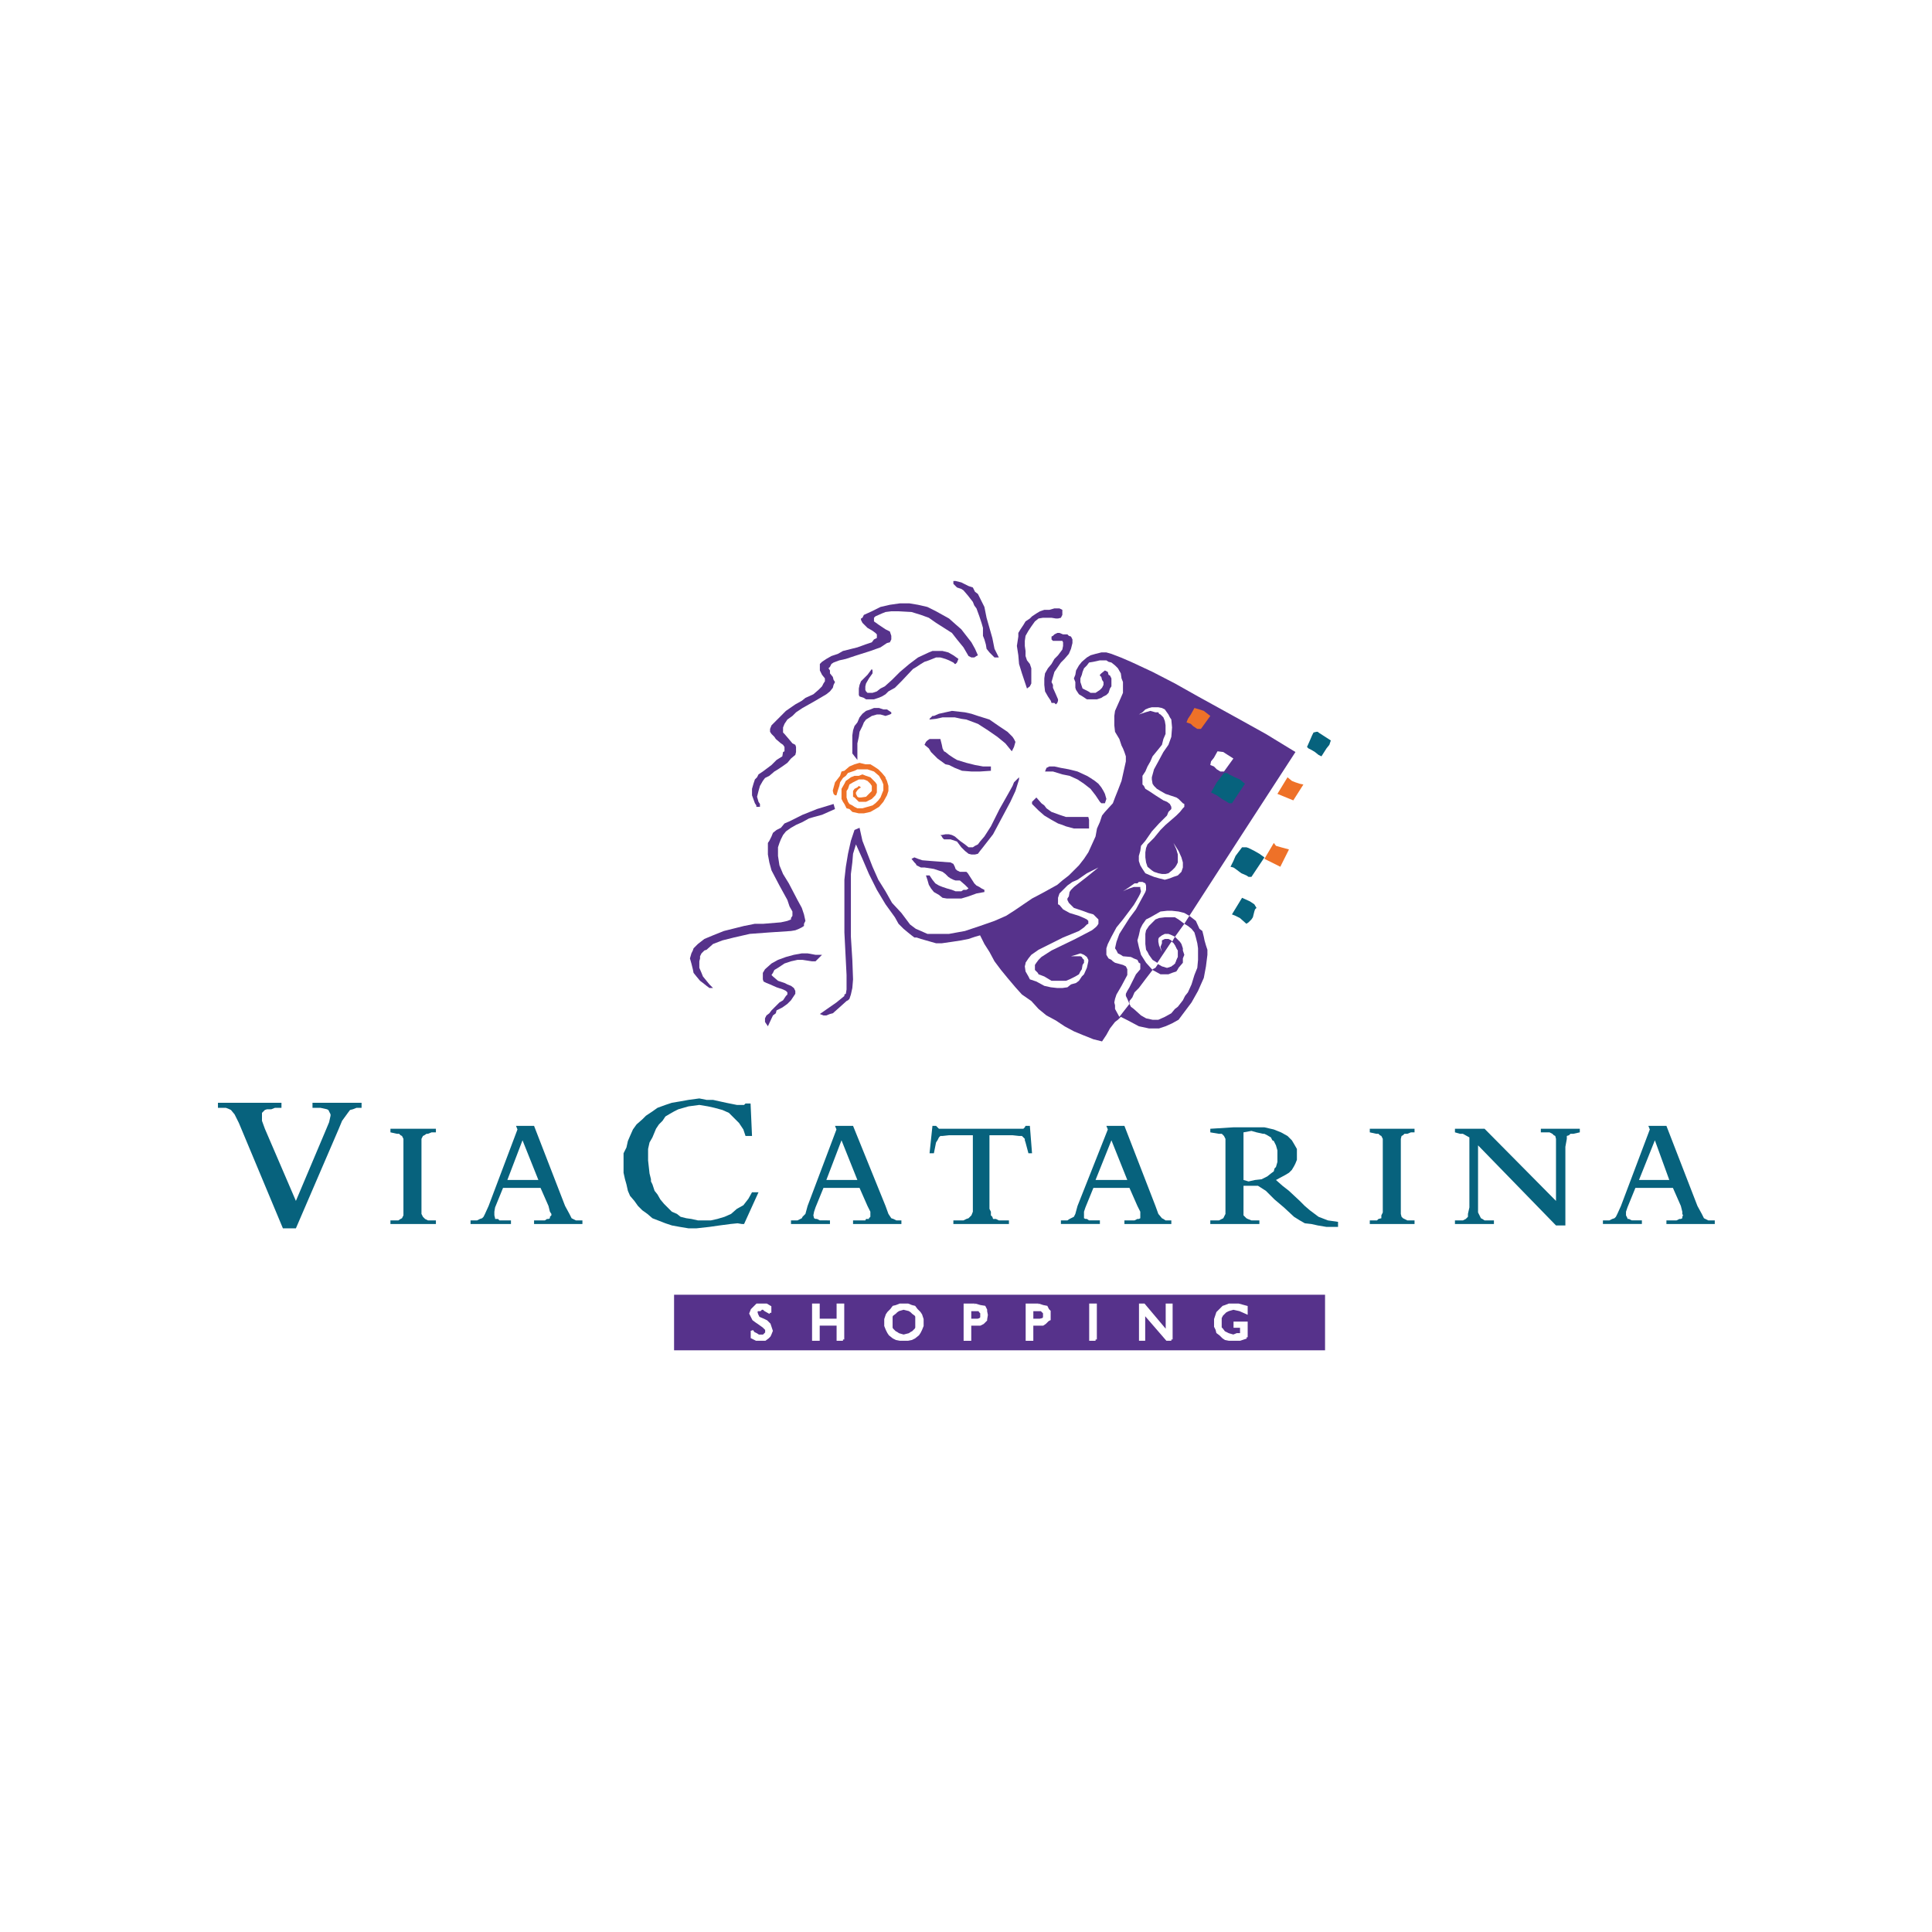 <?xml version="1.0" encoding="utf-8"?>
<!-- Generator: Adobe Illustrator 13.0.0, SVG Export Plug-In . SVG Version: 6.00 Build 14948)  -->
<!DOCTYPE svg PUBLIC "-//W3C//DTD SVG 1.0//EN" "http://www.w3.org/TR/2001/REC-SVG-20010904/DTD/svg10.dtd">
<svg version="1.0" id="Layer_1" xmlns="http://www.w3.org/2000/svg" xmlns:xlink="http://www.w3.org/1999/xlink" x="0px" y="0px"
	 width="192.744px" height="192.744px" viewBox="0 0 192.744 192.744" enable-background="new 0 0 192.744 192.744"
	 xml:space="preserve">
<g>
	<polygon fill-rule="evenodd" clip-rule="evenodd" fill="#FFFFFF" points="0,0 192.744,0 192.744,192.744 0,192.744 0,0 	"/>
	<polygon fill-rule="evenodd" clip-rule="evenodd" fill="#07627D" points="23.832,112.032 23.4,111.168 23.04,110.736 
		22.896,110.664 22.536,110.521 21.744,110.521 21.744,110.016 28.08,110.016 28.08,110.521 27.432,110.521 27.072,110.664 
		26.64,110.664 26.424,110.736 26.28,110.88 26.136,111.024 26.136,111.168 26.136,111.312 26.136,111.816 26.424,112.608 
		29.52,119.808 32.472,112.824 32.832,111.96 32.976,111.312 32.976,111.168 32.832,110.88 32.76,110.736 32.616,110.664 
		31.968,110.521 31.176,110.521 31.176,110.016 36.072,110.016 36.072,110.521 35.568,110.521 35.208,110.664 34.92,110.736 
		34.704,111.024 34.128,111.816 33.768,112.68 29.52,122.544 28.224,122.544 23.832,112.032 	"/>
	<polygon fill-rule="evenodd" clip-rule="evenodd" fill="#07627D" points="38.952,112.608 43.488,112.608 43.488,112.968 
		43.056,112.968 42.696,113.112 42.552,113.112 42.336,113.256 42.192,113.328 42.048,113.616 42.048,114.264 42.048,120.312 
		42.048,120.744 42.048,121.104 42.192,121.392 42.336,121.536 42.408,121.608 42.696,121.752 43.488,121.752 43.488,122.112 
		38.952,122.112 38.952,121.752 39.744,121.752 39.96,121.608 40.104,121.536 40.248,121.248 40.248,120.96 40.248,120.456 
		40.248,114.12 40.248,113.832 40.248,113.616 40.104,113.328 39.96,113.256 39.816,113.112 39.6,113.112 38.952,112.968 
		38.952,112.608 	"/>
	<path fill-rule="evenodd" clip-rule="evenodd" fill="#07627D" d="M46.944,121.752h0.648l0.288-0.144l0.216-0.072l0.144-0.145
		l0.144-0.287l0.36-0.792l2.88-7.633l-0.144-0.359h1.8l3.096,7.992l0.432,0.792l0.216,0.432l0.144,0.072l0.288,0.144h0.648v0.36
		H53.28v-0.36h0.792h0.288l0.216-0.144h0.144l0.144-0.072v-0.145l0.144-0.144v-0.144l-0.144-0.217l-0.144-0.575l-0.792-1.801h-3.744
		l-0.792,1.944l-0.072,0.432v0.36l0.072,0.288v0.072h0.288l0.144,0.144h0.216h0.936v0.36h-4.032V121.752L46.944,121.752z
		 M53.712,117.72l-1.584-3.96l-1.512,3.96H53.712L53.712,117.72z"/>
	<polygon fill-rule="evenodd" clip-rule="evenodd" fill="#07627D" points="74.232,122.112 74.016,122.112 73.584,122.04 
		72.864,122.112 71.784,122.256 70.776,122.4 69.48,122.544 68.688,122.544 67.824,122.4 67.032,122.256 66.384,122.04 
		65.088,121.536 64.584,121.104 64.08,120.744 63.648,120.312 63.288,119.808 62.856,119.304 62.64,118.8 62.496,118.152 
		62.352,117.648 62.208,117 62.208,116.352 62.208,115.056 62.496,114.48 62.64,113.832 62.856,113.328 63.144,112.68 
		63.504,112.176 64.08,111.672 64.44,111.312 65.088,110.88 65.592,110.521 66.384,110.232 67.032,110.016 67.896,109.872 
		68.688,109.729 69.768,109.584 70.488,109.729 71.136,109.729 72.432,110.016 73.512,110.232 74.16,110.232 74.232,110.232 
		74.376,110.088 74.88,110.088 75.024,113.328 74.376,113.328 74.16,112.68 73.728,112.032 73.224,111.528 72.72,111.024 
		72.072,110.736 71.28,110.521 70.632,110.376 69.768,110.232 68.688,110.376 68.184,110.521 67.68,110.664 67.248,110.88 
		66.744,111.168 66.384,111.384 66.096,111.816 65.736,112.176 65.448,112.608 65.088,113.472 64.8,113.976 64.656,114.624 
		64.656,115.128 64.656,115.776 64.8,117.072 64.944,117.648 64.944,117.864 65.088,118.152 65.304,118.8 65.592,119.16 
		65.88,119.664 66.24,120.096 66.6,120.456 67.032,120.888 67.536,121.104 67.896,121.392 68.472,121.536 68.976,121.608 
		69.624,121.752 70.128,121.752 70.92,121.752 71.568,121.608 72.288,121.392 72.936,121.104 73.512,120.6 74.16,120.24 
		74.664,119.592 75.024,118.944 75.672,118.944 74.232,122.112 	"/>
	<path fill-rule="evenodd" clip-rule="evenodd" fill="#07627D" d="M78.912,121.752h0.648l0.288-0.144l0.144-0.072l0.072-0.145
		l0.288-0.287l0.216-0.792l2.88-7.633l-0.144-0.359h1.8l3.24,7.992l0.288,0.792l0.288,0.432l0.216,0.072l0.288,0.144h0.504v0.36
		h-4.824v-0.36h0.936h0.288l0.072-0.144h0.288v-0.072l0.144-0.145v-0.144v-0.144v-0.217l-0.288-0.575l-0.792-1.801h-3.6
		l-0.792,1.944l-0.144,0.432l-0.072,0.36l0.072,0.288l0.144,0.072h0.144l0.288,0.144h0.216H82.8v0.36h-3.888V121.752L78.912,121.752
		z M85.536,117.72l-1.584-3.96l-1.512,3.96H85.536L85.536,117.72z"/>
	<polygon fill-rule="evenodd" clip-rule="evenodd" fill="#07627D" points="93.024,112.32 93.384,112.32 93.528,112.464 
		93.672,112.608 94.464,112.608 101.304,112.608 102.096,112.608 102.24,112.464 102.312,112.32 102.744,112.32 102.96,115.056 
		102.6,115.056 102.312,113.976 102.24,113.76 102.24,113.616 102.096,113.472 101.952,113.328 101.664,113.328 101.016,113.256 
		98.712,113.256 98.712,120.6 98.856,120.888 98.856,121.248 99,121.392 99.072,121.608 99.36,121.608 99.648,121.752 
		100.656,121.752 100.656,122.112 95.112,122.112 95.112,121.752 96.12,121.752 96.408,121.608 96.624,121.536 96.768,121.392 
		96.912,121.248 97.056,120.888 97.056,120.6 97.056,113.256 94.68,113.256 94.032,113.328 93.816,113.328 93.672,113.472 
		93.528,113.76 93.384,113.976 93.168,115.056 92.736,115.056 93.024,112.32 	"/>
	<path fill-rule="evenodd" clip-rule="evenodd" fill="#07627D" d="M105.84,121.752h0.648l0.216-0.144l0.144-0.072l0.288-0.145
		l0.145-0.287l0.216-0.792l3.024-7.633l-0.145-0.359h1.8l3.097,7.992l0.288,0.792l0.359,0.432l0.145,0.072l0.216,0.144h0.576v0.36
		h-4.681v-0.36h0.792h0.216l0.288-0.144h0.145l0.144-0.072v-0.145v-0.144v-0.144v-0.217l-0.288-0.575l-0.792-1.801h-3.6
		l-0.792,1.944l-0.144,0.432v0.36v0.288l0.144,0.072h0.144l0.217,0.144h0.288h0.792v0.36h-3.889V121.752L105.84,121.752z
		 M112.464,117.72l-1.584-3.96l-1.584,3.96H112.464L112.464,117.72z"/>
	<path fill-rule="evenodd" clip-rule="evenodd" fill="#07627D" d="M124.056,120.24v0.504v0.36v0.144l0.145,0.144l0.144,0.145
		l0.145,0.072l0.359,0.144h0.792v0.36h-4.896v-0.36h0.864l0.288-0.144l0.144-0.072l0.072-0.145l0.144-0.287v-0.648v-6.192v-0.647
		l-0.144-0.288l-0.072-0.072l-0.144-0.144h-0.288l-0.864-0.145v-0.359l2.304-0.145h1.944h1.152l0.936,0.216l0.72,0.288l0.648,0.36
		l0.432,0.432l0.216,0.36l0.288,0.504v0.504v0.576l-0.144,0.36l-0.145,0.287l-0.216,0.36L128.592,117l-0.359,0.216l-0.937,0.504
		l0.648,0.576l0.647,0.504l1.08,1.008l0.504,0.505l0.504,0.432l0.864,0.647l0.937,0.36l1.008,0.145v0.504h-1.152l-0.864-0.145
		l-0.647-0.144l-0.648-0.072l-0.504-0.288l-0.576-0.36l-1.008-0.936l-0.936-0.792l-0.864-0.864l-0.792-0.504h-1.44V120.24
		L124.056,120.24z M124.056,117.72l0.505,0.145l0.647-0.145l0.648-0.071l0.575-0.288l0.36-0.288l0.288-0.216l0.072-0.288
		l0.144-0.145l0.145-0.504v-0.504v-0.648l-0.145-0.504l-0.216-0.432l-0.144-0.072l-0.145-0.288l-0.36-0.216l-0.287-0.144H126
		l-0.647-0.145l-0.505-0.144l-0.792,0.144V117.72L124.056,117.72z"/>
	<polygon fill-rule="evenodd" clip-rule="evenodd" fill="#07627D" points="136.656,112.608 141.12,112.608 141.12,112.968 
		140.76,112.968 140.4,113.112 140.112,113.112 139.968,113.256 139.824,113.328 139.752,113.616 139.752,114.264 139.752,120.312 
		139.752,120.744 139.752,121.104 139.824,121.392 139.968,121.536 140.112,121.608 140.4,121.752 141.12,121.752 141.12,122.112 
		136.656,122.112 136.656,121.752 137.376,121.752 137.521,121.608 137.809,121.536 137.809,121.248 137.952,120.96 
		137.952,120.456 137.952,114.12 137.952,113.832 137.952,113.616 137.809,113.328 137.664,113.256 137.521,113.112 
		137.304,113.112 136.656,112.968 136.656,112.608 	"/>
	<polygon fill-rule="evenodd" clip-rule="evenodd" fill="#07627D" points="147.456,114.264 147.456,120.24 147.456,120.96 
		147.6,121.248 147.744,121.536 147.888,121.608 148.104,121.752 148.536,121.752 149.04,121.752 149.04,122.112 145.152,122.112 
		145.152,121.752 145.584,121.752 145.944,121.752 146.232,121.608 146.304,121.536 146.448,121.392 146.448,121.104 
		146.592,120.456 146.592,113.472 145.944,113.112 145.656,113.112 145.152,112.968 145.152,112.608 148.104,112.608 
		155.232,119.808 155.232,114.264 155.232,113.832 155.232,113.616 155.16,113.328 155.016,113.256 154.872,113.112 
		154.584,112.968 153.72,112.968 153.72,112.608 157.608,112.608 157.608,112.968 156.96,113.112 156.672,113.112 156.528,113.256 
		156.312,113.328 156.312,113.616 156.168,114.408 156.168,122.256 155.232,122.256 147.456,114.264 	"/>
	<path fill-rule="evenodd" clip-rule="evenodd" fill="#07627D" d="M159.912,121.752h0.648l0.287-0.144l0.217-0.072l0.144-0.145
		l0.145-0.287l0.359-0.792l2.88-7.633l-0.144-0.359h1.8l3.096,7.992l0.433,0.792l0.216,0.432l0.144,0.072l0.288,0.144h0.648v0.36
		h-4.824v-0.36h0.792h0.216l0.288-0.144h0.145l0.144-0.072v-0.145l0.072-0.144l-0.072-0.144v-0.217l-0.144-0.575l-0.792-1.801
		h-3.744l-0.792,1.944l-0.145,0.432v0.36l0.145,0.288v0.072h0.144l0.288,0.144h0.216h0.792v0.36h-3.888V121.752L159.912,121.752z
		 M166.536,117.72l-1.44-3.96l-1.584,3.96H166.536L166.536,117.72z"/>
	<polygon fill-rule="evenodd" clip-rule="evenodd" fill="#56328B" points="85.248,65.448 84.384,65.736 83.736,65.88 83.16,66.096 
		82.944,66.24 82.8,66.528 82.656,66.672 82.8,66.888 82.8,67.176 83.088,67.536 83.16,67.824 83.304,68.04 83.16,68.328 
		83.088,68.616 82.8,68.976 82.44,69.264 81.216,69.984 80.064,70.632 79.416,71.064 79.056,71.424 78.552,71.784 78.264,72.216 
		78.12,72.576 78.12,72.864 78.12,73.08 78.264,73.224 78.696,73.728 79.056,74.16 79.344,74.304 79.416,74.52 79.416,74.808 
		79.416,75.024 79.344,75.312 78.912,75.672 78.552,76.104 78.048,76.464 77.616,76.752 77.256,76.968 76.752,77.4 76.32,77.616 
		76.104,77.904 75.816,78.408 75.672,78.912 75.528,79.488 75.672,79.992 75.816,80.208 75.816,80.496 75.672,80.496 75.456,80.496 
		75.456,80.352 75.312,80.136 75.024,79.344 75.024,78.696 75.168,78.192 75.312,77.76 75.528,77.544 75.672,77.256 76.104,76.968 
		76.968,76.32 77.472,75.816 78.048,75.456 78.12,75.024 78.264,74.952 78.264,74.808 78.264,74.52 78.12,74.304 77.904,74.16 
		77.4,73.728 77.256,73.512 76.968,73.224 76.824,73.008 76.824,72.72 76.968,72.36 77.4,71.928 78.408,70.92 79.344,70.272 
		79.992,69.912 80.352,69.624 81.144,69.264 81.648,68.832 82.008,68.472 82.152,68.184 82.296,67.968 82.296,67.68 82.008,67.32 
		81.792,66.888 81.792,66.528 81.792,66.24 82.008,66.024 82.44,65.736 82.944,65.448 83.592,65.232 84.096,64.944 85.536,64.584 
		86.328,64.296 86.976,64.08 87.192,63.792 87.48,63.648 87.48,63.432 87.48,63.288 87.336,63.144 87.048,62.928 86.544,62.64 
		86.184,62.28 86.04,62.136 85.896,61.848 85.896,61.704 86.04,61.632 86.184,61.344 86.976,60.984 87.84,60.552 88.776,60.336 
		89.784,60.192 90.72,60.192 91.584,60.336 92.52,60.552 93.384,60.984 94.032,61.344 94.68,61.704 95.328,62.28 95.904,62.784 
		96.408,63.432 96.912,64.08 97.272,64.728 97.561,65.376 97.416,65.448 97.2,65.592 96.912,65.592 96.624,65.448 96.12,64.584 
		95.472,63.792 94.968,63.144 94.176,62.64 93.384,62.136 92.664,61.632 91.872,61.344 90.936,61.056 89.64,60.984 88.92,60.984 
		88.344,61.056 87.984,61.2 87.336,61.488 87.192,61.632 87.192,61.704 87.192,61.848 87.192,61.992 87.696,62.352 88.344,62.784 
		88.776,63 88.92,63.432 88.92,63.648 88.92,63.792 88.776,64.08 88.488,64.152 87.84,64.584 86.832,64.944 85.248,65.448 	"/>
	<polygon fill-rule="evenodd" clip-rule="evenodd" fill="#56328B" points="105.984,61.344 105.84,61.632 105.552,61.704 
		105.336,61.704 104.904,61.632 104.544,61.632 104.04,61.632 103.608,61.704 103.248,61.992 102.888,62.496 102.6,62.928 
		102.312,63.432 102.24,63.936 102.24,64.44 102.312,64.944 102.312,65.448 102.456,65.88 102.744,66.24 102.888,66.672 
		102.888,67.392 102.888,67.824 102.888,68.184 102.744,68.472 102.456,68.688 101.952,67.176 101.664,66.24 101.592,65.376 
		101.448,64.44 101.592,63.504 101.592,63.144 101.808,62.784 102.096,62.352 102.312,61.992 102.744,61.704 102.96,61.488 
		103.393,61.2 103.752,60.984 104.184,60.84 104.688,60.84 105.192,60.696 105.696,60.696 105.984,60.84 105.984,61.056 
		105.984,61.344 	"/>
	<polygon fill-rule="evenodd" clip-rule="evenodd" fill="#56328B" points="95.472,58.608 95.328,58.464 95.256,58.392 
		95.112,58.248 95.112,57.96 95.328,57.96 95.904,58.104 96.624,58.464 97.056,58.608 97.272,59.04 97.561,59.256 97.776,59.688 
		98.208,60.552 98.424,61.632 99,63.648 99.216,64.728 99.648,65.592 99.504,65.592 99.216,65.592 99,65.376 98.712,65.088 
		98.424,64.728 98.353,64.296 98.208,63.792 98.064,63.432 98.064,63 98.064,62.64 97.92,62.136 97.704,61.488 97.416,60.696 
		97.2,60.408 97.056,60.048 96.552,59.4 96.12,58.896 95.904,58.752 95.472,58.608 	"/>
	<polygon fill-rule="evenodd" clip-rule="evenodd" fill="#56328B" points="106.992,64.152 106.848,64.728 106.632,65.232 
		106.2,65.736 105.84,66.096 105.192,67.032 105.048,67.536 104.904,68.04 105.048,68.328 105.048,68.616 105.336,69.264 
		105.552,69.768 105.552,69.912 105.48,70.128 105.336,70.272 105.192,70.128 104.904,70.128 104.832,69.912 104.544,69.48 
		104.256,68.976 104.184,68.328 104.184,67.68 104.256,67.176 104.544,66.672 104.904,66.24 105.192,65.736 105.552,65.376 
		105.984,64.8 106.056,64.44 106.056,64.152 106.056,64.08 105.984,63.936 105.696,63.936 105.552,63.936 105.192,63.936 
		105.048,63.936 104.904,63.792 104.904,63.504 105.048,63.432 105.192,63.288 105.48,63.144 105.696,63.144 106.056,63.288 
		106.488,63.288 106.632,63.432 106.848,63.504 106.992,63.792 106.992,64.152 	"/>
	<polygon fill-rule="evenodd" clip-rule="evenodd" fill="#56328B" points="129.24,75.024 123.912,83.232 118.656,91.368 
		119.304,91.872 119.664,92.664 119.952,92.88 120.096,93.456 120.168,93.816 120.312,94.32 120.456,94.752 120.456,95.256 
		120.312,96.408 120.096,97.56 119.521,98.856 118.872,100.008 118.008,101.16 117.576,101.736 116.928,102.096 116.28,102.384 
		116.064,102.456 115.632,102.6 115.128,102.6 114.624,102.6 113.616,102.384 112.536,101.808 111.816,101.448 111.528,101.736 
		111.24,101.952 110.736,102.6 110.376,103.248 109.944,103.896 109.08,103.68 108,103.248 107.136,102.888 106.2,102.384 
		105.336,101.808 104.4,101.304 103.608,100.656 102.888,99.864 101.952,99.216 101.304,98.496 100.512,97.56 99.864,96.768 
		99.216,95.904 98.712,94.968 98.208,94.176 97.776,93.312 97.272,93.456 96.624,93.672 95.904,93.816 94.968,93.96 93.96,94.104 
		93.384,94.104 92.88,93.96 92.376,93.816 91.872,93.672 91.44,93.528 91.224,93.528 90.936,93.312 90.576,93.024 90.144,92.664 
		89.64,92.16 89.28,91.512 88.344,90.216 87.48,88.776 86.688,87.192 86.04,85.68 85.392,84.24 85.104,85.176 85.032,86.04 
		84.888,87.192 84.888,88.344 84.888,90.864 84.888,93.456 85.032,95.76 85.104,97.704 85.032,98.568 84.888,99.216 84.744,99.648 
		84.6,99.792 84.456,99.864 83.736,100.512 83.088,101.088 82.8,101.16 82.44,101.304 82.152,101.304 81.792,101.16 83.448,100.008 
		84.24,99.36 84.24,99.216 84.384,99.145 84.456,98.712 84.456,97.272 84.24,93.024 84.24,90.432 84.24,88.992 84.24,87.768 
		84.384,86.472 84.6,85.176 84.888,83.88 85.248,82.8 85.752,82.584 86.04,83.88 86.544,85.176 87.048,86.472 87.624,87.768 
		88.344,88.92 88.992,90.072 89.928,91.08 90.792,92.232 91.368,92.664 91.872,92.88 92.52,93.168 93.312,93.168 93.96,93.168 
		94.68,93.168 96.264,92.88 97.776,92.376 99.216,91.872 100.368,91.368 101.16,90.864 102.96,89.64 104.184,88.992 105.48,88.272 
		105.984,87.84 106.632,87.336 107.136,86.832 107.64,86.328 108.145,85.68 108.576,85.032 108.937,84.24 109.296,83.448 
		109.44,82.656 109.729,82.008 109.944,81.36 110.232,81 111.024,80.136 111.24,79.56 111.528,78.84 111.888,77.904 112.32,75.96 
		112.32,75.456 112.176,75.024 112.032,74.664 111.888,74.376 111.672,73.728 111.24,73.008 111.168,72.36 111.168,71.784 
		111.168,71.424 111.24,70.92 111.528,70.272 111.816,69.624 112.032,69.12 112.032,68.688 112.032,68.472 112.032,68.04 
		111.888,67.68 111.816,67.176 111.528,66.672 111.24,66.384 110.88,66.096 110.592,66.024 110.376,65.88 109.729,65.88 
		109.08,66.024 108.648,66.096 108.432,66.384 108.145,66.672 108,67.032 107.928,67.32 107.784,67.68 107.784,68.04 
		107.928,68.472 108,68.688 108.288,68.832 108.576,68.976 108.792,69.12 109.296,69.12 109.729,68.832 109.872,68.688 
		109.944,68.616 110.088,68.328 110.088,68.04 109.944,67.824 109.872,67.536 109.729,67.392 109.729,67.32 109.872,67.176 
		110.232,66.888 110.521,67.032 110.592,67.32 110.736,67.392 110.88,67.68 110.88,68.184 110.88,68.472 110.736,68.688 
		110.592,69.12 110.376,69.336 110.088,69.48 109.872,69.624 109.44,69.768 109.224,69.768 108.792,69.768 108.432,69.768 
		108,69.48 107.64,69.264 107.353,68.832 107.28,68.616 107.28,68.04 107.136,67.68 107.28,67.32 107.353,66.888 107.64,66.384 
		107.928,66.024 108.432,65.592 108.792,65.376 109.296,65.232 109.872,65.088 110.376,65.088 110.88,65.232 111.816,65.592 
		112.824,66.024 114.984,67.032 117.216,68.184 119.521,69.48 123.696,71.784 126.288,73.224 129.24,75.024 	"/>
	<polygon fill-rule="evenodd" clip-rule="evenodd" fill="#56328B" points="95.616,65.736 95.472,66.096 95.328,66.24 95.256,66.24 
		95.112,66.096 94.68,65.88 94.32,65.736 93.816,65.592 93.384,65.592 93.024,65.736 92.664,65.88 92.232,66.024 91.872,66.24 
		91.44,66.528 91.08,66.744 89.928,67.968 89.28,68.616 88.632,68.976 88.344,69.264 87.984,69.48 87.624,69.624 87.192,69.768 
		86.832,69.768 86.4,69.768 86.184,69.624 85.752,69.48 85.68,69.336 85.68,69.12 85.68,68.688 85.752,68.328 85.896,67.968 
		86.544,67.32 86.976,66.744 87.048,66.888 87.048,67.032 87.048,67.176 86.688,67.68 86.4,68.184 86.328,68.472 86.328,68.688 
		86.328,68.832 86.4,68.976 86.544,69.12 86.832,69.12 87.048,69.12 87.48,68.976 87.84,68.688 88.272,68.472 88.992,67.824 
		89.784,67.032 90.72,66.24 91.584,65.592 92.664,65.088 93.024,64.944 93.528,64.944 94.032,64.944 94.608,65.088 95.112,65.376 
		95.616,65.736 	"/>
	<polygon fill-rule="evenodd" clip-rule="evenodd" fill="#56328B" points="85.032,75.168 85.032,74.304 85.032,73.368 
		85.104,72.864 85.248,72.432 85.536,72.072 85.752,71.568 86.04,71.208 86.4,70.92 86.832,70.776 87.192,70.632 87.696,70.632 
		88.128,70.776 88.488,70.776 88.92,71.064 88.92,71.208 88.776,71.28 88.344,71.424 87.84,71.28 87.624,71.28 87.48,71.28 
		86.976,71.424 86.4,71.784 86.184,72.072 86.04,72.432 85.752,73.008 85.68,73.512 85.536,74.16 85.536,74.808 85.536,75.312 
		85.536,75.816 85.032,75.168 	"/>
	<polygon fill-rule="evenodd" clip-rule="evenodd" fill="#56328B" points="98.856,76.464 98.856,76.896 97.776,76.968 
		96.912,76.968 95.976,76.896 95.256,76.608 94.68,76.32 94.32,76.248 93.528,75.672 92.88,75.024 92.664,74.664 92.232,74.304 
		92.376,74.016 92.52,73.872 92.736,73.728 93.024,73.728 93.384,73.728 93.816,73.728 93.96,74.304 94.032,74.664 94.176,74.952 
		94.32,75.024 94.68,75.312 95.112,75.6 95.472,75.816 96.408,76.104 97.272,76.32 98.064,76.464 98.856,76.464 	"/>
	<polygon fill-rule="evenodd" clip-rule="evenodd" fill="#56328B" points="108.576,81.504 108.648,81.792 108.648,82.008 
		108.648,82.656 107.928,82.656 107.136,82.656 106.344,82.44 105.984,82.296 105.552,82.152 104.904,81.792 104.184,81.36 
		103.608,80.856 102.96,80.208 102.96,79.992 103.104,79.848 103.393,79.56 103.896,80.136 104.184,80.352 104.4,80.64 104.904,81 
		105.696,81.288 106.344,81.504 106.992,81.504 107.784,81.504 108.576,81.504 	"/>
	<polygon fill-rule="evenodd" clip-rule="evenodd" fill="#56328B" points="77.904,82.584 78.264,82.152 78.768,81.936 
		80.064,81.288 81.504,80.712 83.16,80.208 83.304,80.712 82.656,81 82.008,81.288 81.216,81.504 80.712,81.648 80.064,82.008 
		79.416,82.296 78.912,82.584 78.408,82.944 78.12,83.304 77.904,83.736 77.76,84.096 77.616,84.528 77.616,85.392 77.76,86.328 
		78.12,87.192 78.696,88.128 79.56,89.784 79.992,90.576 80.208,91.224 80.352,91.872 80.208,92.16 80.208,92.376 79.992,92.52 
		79.704,92.664 79.344,92.808 78.912,92.88 76.752,93.024 74.808,93.168 73.224,93.528 72.072,93.816 71.136,94.176 70.488,94.752 
		70.272,94.824 69.984,95.112 69.84,95.4 69.84,95.616 69.768,95.904 69.768,96.12 69.768,96.552 69.984,97.057 70.128,97.416 
		70.776,98.208 71.136,98.568 71.064,98.568 70.776,98.568 70.488,98.352 70.128,98.064 69.84,97.848 69.48,97.416 69.192,97.057 
		69.12,96.696 68.976,96.12 68.832,95.616 68.976,95.112 69.12,94.824 69.192,94.608 69.624,94.176 70.272,93.672 71.136,93.312 
		72.216,92.88 74.232,92.376 75.312,92.16 76.176,92.16 77.904,92.016 78.552,91.872 78.912,91.728 78.912,91.584 79.056,91.368 
		79.056,91.224 79.056,90.936 78.768,90.432 78.552,89.784 77.76,88.344 76.968,86.832 76.752,86.04 76.608,85.248 76.608,84.528 
		76.608,84.096 76.752,83.88 76.968,83.448 77.112,83.088 77.472,82.8 77.904,82.584 	"/>
	<polygon fill-rule="evenodd" clip-rule="evenodd" fill="#56328B" points="82.008,95.256 81.648,95.616 81.36,95.904 81.216,95.904 
		81,95.904 80.064,95.76 79.56,95.76 78.912,95.904 78.264,96.12 77.616,96.552 77.256,96.768 77.112,97.057 76.968,97.272 
		77.112,97.416 77.616,97.848 78.264,98.064 78.552,98.208 78.912,98.352 79.2,98.568 79.344,98.856 79.344,99 79.344,99.145 
		79.2,99.36 78.912,99.792 78.552,100.152 78.048,100.512 77.472,100.8 77.4,101.088 77.112,101.304 76.608,102.384 76.32,101.952 
		76.32,101.592 76.464,101.304 76.752,101.088 76.968,100.8 77.76,100.008 78.12,99.792 78.408,99.36 78.552,99.216 78.552,99 
		78.408,98.856 78.12,98.712 77.472,98.496 76.824,98.208 76.464,98.064 76.176,97.92 76.104,97.704 76.104,97.416 76.104,97.2 
		76.104,97.057 76.32,96.696 76.968,96.12 77.616,95.76 78.408,95.472 79.2,95.256 79.992,95.112 80.568,95.112 81.36,95.256 
		82.008,95.256 	"/>
	<polygon fill-rule="evenodd" clip-rule="evenodd" fill="#56328B" points="98.064,84.528 97.776,84.888 97.561,85.176 
		97.272,85.248 97.056,85.248 96.912,85.248 96.624,85.176 96.264,84.888 95.904,84.528 95.472,83.952 95.256,83.88 94.824,83.736 
		94.608,83.736 94.176,83.736 94.032,83.592 93.96,83.448 93.816,83.304 93.96,83.304 94.32,83.232 94.68,83.232 94.968,83.304 
		95.256,83.448 95.76,83.88 96.264,84.24 96.624,84.528 96.912,84.528 97.056,84.528 97.272,84.384 97.561,84.24 97.776,83.952 
		98.208,83.448 98.856,82.44 99.72,80.712 100.656,79.056 101.016,78.408 101.16,78.048 101.592,77.616 101.664,77.544 
		101.664,77.616 101.664,77.76 101.304,78.912 100.8,79.992 99.648,82.152 99.072,83.232 98.568,83.88 98.064,84.528 	"/>
	<polygon fill-rule="evenodd" clip-rule="evenodd" fill="#56328B" points="100.944,74.952 100.296,74.16 99.504,73.512 
		98.568,72.864 97.561,72.216 96.408,71.784 95.904,71.712 95.256,71.568 94.608,71.568 94.032,71.568 93.384,71.712 92.736,71.784 
		92.736,71.712 92.88,71.568 93.024,71.424 93.168,71.424 93.672,71.208 94.32,71.064 94.968,70.92 96.264,71.064 96.912,71.208 
		97.561,71.424 98.712,71.784 99.648,72.432 100.512,73.008 101.016,73.512 101.16,73.728 101.304,74.016 101.16,74.52 
		101.016,74.808 100.944,74.952 	"/>
	<polygon fill-rule="evenodd" clip-rule="evenodd" fill="#56328B" points="110.232,80.136 109.944,80.136 109.872,80.136 
		109.729,79.992 109.296,79.344 108.792,78.696 108.145,78.192 107.496,77.76 106.704,77.4 105.984,77.256 105.048,76.968 
		104.256,76.968 104.4,76.608 104.688,76.464 105.192,76.464 105.84,76.608 106.632,76.752 107.496,76.968 108.432,77.4 
		108.792,77.616 109.224,77.904 109.584,78.192 109.872,78.552 110.088,78.912 110.232,79.2 110.376,79.704 110.232,80.136 	"/>
	<polygon fill-rule="evenodd" clip-rule="evenodd" fill="#56328B" points="94.824,86.04 95.112,86.184 95.256,86.472 95.328,86.688 
		95.472,86.832 95.76,86.976 95.976,86.976 96.408,86.976 96.552,87.12 97.2,88.128 97.416,88.344 97.704,88.488 97.92,88.632 
		98.208,88.776 98.208,88.92 98.208,88.992 97.416,89.136 96.624,89.424 95.904,89.64 95.328,89.64 94.968,89.64 94.464,89.64 
		94.032,89.568 93.672,89.28 93.168,88.992 92.88,88.632 92.664,88.272 92.52,87.768 92.376,87.336 92.52,87.336 92.736,87.336 
		93.024,87.768 93.312,88.128 93.672,88.344 94.032,88.488 94.464,88.632 94.968,88.776 95.328,88.92 95.904,88.92 96.12,88.776 
		96.408,88.776 96.624,88.632 96.264,88.272 95.76,87.84 95.328,87.84 95.112,87.768 94.824,87.624 94.608,87.48 94.32,87.192 
		94.032,86.976 93.168,86.688 92.232,86.544 91.872,86.544 91.728,86.472 91.44,86.328 91.368,86.184 91.224,86.04 90.936,85.68 
		91.224,85.536 91.584,85.68 92.016,85.824 92.88,85.896 94.824,86.04 	"/>
	<polygon fill-rule="evenodd" clip-rule="evenodd" fill="#FFFFFF" points="117.216,96.12 116.928,96.264 116.856,96.408 
		116.424,96.552 115.92,96.408 115.416,96.12 116.856,93.96 117.072,94.104 117.216,94.32 117.36,94.608 117.36,94.824 
		117.36,95.472 117.36,95.76 117.216,96.12 	"/>
	<polygon fill-rule="evenodd" clip-rule="evenodd" fill="#07627D" points="132.768,73.872 132.624,74.304 132.336,74.664 
		131.832,75.456 131.544,75.312 131.184,75.024 130.824,74.808 130.536,74.664 130.393,74.52 130.68,73.872 130.896,73.368 
		131.04,73.08 131.328,73.008 131.472,73.008 131.544,73.08 132.768,73.872 	"/>
	<polygon fill-rule="evenodd" clip-rule="evenodd" fill="#EE7128" points="130.032,78.264 129.024,79.848 127.44,79.2 
		128.448,77.544 128.88,77.904 129.24,78.048 129.672,78.192 130.032,78.264 	"/>
	<polygon fill-rule="evenodd" clip-rule="evenodd" fill="#07627D" points="126.145,85.536 124.848,87.48 124.561,87.48 
		124.344,87.336 123.84,87.12 123.264,86.688 123.048,86.544 122.76,86.472 123.048,85.896 123.264,85.392 123.912,84.528 
		124.344,84.528 124.561,84.6 125.136,84.888 125.64,85.176 126.145,85.536 	"/>
	<polygon fill-rule="evenodd" clip-rule="evenodd" fill="#07627D" points="125.353,90.576 125.208,90.72 125.136,90.936 
		124.992,91.512 124.848,91.728 124.704,91.872 124.561,92.016 124.344,92.16 123.696,91.584 123.264,91.368 122.904,91.224 
		123.912,89.568 124.704,89.928 125.136,90.216 125.353,90.576 	"/>
	<polygon fill-rule="evenodd" clip-rule="evenodd" fill="#FFFFFF" points="117.216,93.456 116.928,93.96 116.856,93.816 
		116.568,93.672 116.28,93.672 116.208,93.672 115.92,93.816 115.92,94.104 115.776,94.464 115.92,94.968 115.632,94.32 
		115.561,93.96 115.561,93.672 115.632,93.528 115.92,93.312 116.208,93.168 116.568,93.168 116.928,93.312 117.216,93.456 	"/>
	<polygon fill-rule="evenodd" clip-rule="evenodd" fill="#FFFFFF" points="116.856,73.512 116.568,74.304 116.064,75.024 
		115.561,75.96 115.128,76.752 114.912,77.544 114.912,77.76 114.984,78.192 115.128,78.408 115.416,78.696 115.776,78.912 
		116.28,79.2 117.36,79.56 117.576,79.704 117.864,79.992 118.008,80.136 118.152,80.208 118.152,80.496 118.008,80.64 117.72,81 
		117.36,81.36 116.28,82.296 115.776,82.8 115.128,83.592 114.48,84.24 114.336,84.6 114.264,85.032 114.264,85.536 114.336,86.04 
		114.48,86.472 114.912,86.832 115.128,86.976 115.561,87.12 115.92,87.192 116.28,87.192 116.568,87.12 116.928,86.832 
		117.216,86.544 117.36,86.328 117.504,86.04 117.504,85.824 117.504,85.248 117.36,84.744 117.072,84.096 117.576,84.888 
		117.864,85.536 118.008,86.04 118.008,86.544 117.864,86.976 117.72,87.12 117.504,87.336 117.072,87.48 116.712,87.624 
		116.208,87.768 115.632,87.624 115.128,87.48 114.768,87.336 114.264,87.12 113.977,86.688 113.76,86.328 113.616,85.896 
		113.616,85.392 113.76,84.888 113.832,84.384 114.264,83.88 114.912,82.944 115.632,82.152 116.424,81.36 116.568,81 
		116.856,80.712 116.856,80.496 116.712,80.208 116.424,79.992 116.064,79.848 115.272,79.344 114.624,78.912 114.264,78.696 
		114.12,78.408 113.977,78.264 113.977,78.048 113.977,77.904 113.977,77.4 114.264,76.968 114.48,76.464 114.768,75.96 
		114.984,75.456 115.632,74.664 115.92,74.304 116.064,73.728 116.28,73.224 116.28,72.72 116.28,72.36 116.208,71.928 
		116.064,71.568 115.776,71.28 115.632,71.208 115.561,71.064 115.272,71.064 114.768,70.92 114.264,71.064 113.616,71.28 
		113.977,71.064 114.264,70.776 114.624,70.632 114.912,70.56 115.272,70.56 115.561,70.56 115.92,70.632 116.208,70.776 
		116.568,71.28 116.712,71.568 116.856,71.784 116.928,72.576 116.856,73.512 	"/>
	<polygon fill-rule="evenodd" clip-rule="evenodd" fill="#FFFFFF" points="109.584,86.544 108.432,87.48 107.136,88.488 
		106.848,88.776 106.704,88.992 106.632,89.424 106.488,89.64 106.488,89.784 106.632,90.072 106.848,90.288 107.136,90.576 
		108,90.864 108.576,91.08 109.08,91.224 109.44,91.584 109.584,91.728 109.584,91.872 109.584,92.16 109.44,92.376 109.296,92.52 
		108.937,92.808 107.28,93.672 104.904,94.824 103.896,95.472 103.608,95.76 103.393,96.048 103.248,96.264 103.248,96.552 
		103.248,96.768 103.393,96.912 103.536,97.057 103.608,97.2 104.184,97.416 104.904,97.848 105.336,97.848 105.84,97.848 
		106.344,97.848 106.704,97.704 107.28,97.416 107.64,97.2 107.784,96.912 107.928,96.696 108,96.264 108.145,96.048 108.145,95.76 
		108,95.616 107.928,95.472 107.784,95.4 107.353,95.4 106.848,95.4 107.353,95.256 107.784,95.112 108.145,95.256 108.432,95.472 
		108.576,95.76 108.576,95.904 108.432,96.552 108.145,97.2 107.928,97.416 107.64,97.848 107.353,98.064 106.848,98.208 
		106.488,98.496 105.984,98.568 105.48,98.568 104.832,98.496 104.184,98.352 103.393,97.92 102.744,97.704 102.6,97.416 
		102.312,96.912 102.24,96.408 102.312,96.12 102.312,96.048 102.6,95.616 102.888,95.256 103.608,94.752 104.184,94.464 
		106.056,93.528 107.64,92.88 108.145,92.52 108.432,92.232 108.576,92.16 108.576,91.872 108.432,91.728 108.145,91.584 
		107.64,91.368 106.704,91.08 106.056,90.72 105.696,90.288 105.552,90.216 105.552,89.928 105.552,89.784 105.552,89.568 
		105.696,89.136 106.056,88.776 106.488,88.344 106.992,87.984 107.496,87.768 108.432,87.12 109.584,86.544 	"/>
	<polygon fill-rule="evenodd" clip-rule="evenodd" fill="#FFFFFF" points="112.68,100.152 112.176,100.8 111.672,101.448 
		111.24,100.656 111.24,100.296 111.168,100.008 111.24,99.648 111.384,99.216 111.888,98.352 112.464,97.272 112.464,96.912 
		112.464,96.696 112.32,96.408 112.032,96.264 111.24,96.048 111.024,95.904 110.88,95.76 110.592,95.616 110.376,95.256 
		110.376,94.968 110.376,94.608 110.521,94.176 110.88,93.456 111.384,92.52 112.032,91.728 113.112,90.288 113.328,89.928 
		113.616,89.424 113.76,89.136 113.832,88.92 113.76,88.632 113.76,88.488 113.616,88.488 113.472,88.488 113.184,88.488 
		113.112,88.488 112.68,88.632 112.32,88.776 112.032,88.92 112.68,88.488 113.184,88.128 113.472,88.128 113.616,87.984 
		113.977,87.984 114.264,88.128 114.336,88.344 114.336,88.488 114.336,88.776 114.264,88.992 113.832,89.784 113.328,90.72 
		112.68,91.584 112.176,92.376 111.672,93.168 111.384,93.96 111.24,94.608 111.384,94.824 111.528,95.112 111.816,95.256 
		112.032,95.4 112.824,95.472 113.112,95.616 113.472,95.76 113.616,96.048 113.76,96.12 113.76,96.264 113.76,96.408 
		113.76,96.696 113.328,97.2 112.68,98.496 112.464,98.856 112.32,99.145 112.32,99.36 112.464,99.648 112.68,100.152 	"/>
	<polygon fill-rule="evenodd" clip-rule="evenodd" fill="#FFFFFF" points="118.656,91.368 118.152,92.16 117.576,91.728 
		117.216,91.512 116.712,91.512 116.208,91.512 115.632,91.584 115.272,91.728 114.984,92.016 114.624,92.376 114.336,92.808 
		114.264,93.168 114.264,93.672 114.264,94.176 114.336,94.752 114.48,94.968 114.624,95.256 114.984,95.76 115.561,96.12 
		115.272,96.552 114.984,96.696 114.984,96.768 114.336,96.048 113.832,95.256 113.616,94.464 113.472,93.816 113.616,93.312 
		113.76,92.664 113.977,92.232 114.336,91.728 114.768,91.512 115.272,91.224 115.776,90.936 116.424,90.864 116.928,90.864 
		117.576,90.936 118.152,91.08 118.656,91.368 	"/>
	<polygon fill-rule="evenodd" clip-rule="evenodd" fill="#FFFFFF" points="118.008,96.048 118.008,95.616 118.152,95.256 
		118.008,94.824 118.008,94.608 117.864,94.176 117.72,93.96 117.216,93.456 118.152,92.16 118.512,92.376 118.872,92.664 
		119.16,93.024 119.304,93.528 119.448,94.104 119.521,94.608 119.521,95.256 119.521,95.76 119.448,96.552 119.16,97.272 
		118.872,98.208 118.512,99 118.224,99.36 118.008,99.792 117.504,100.44 117.216,100.656 116.856,101.088 116.208,101.448 
		115.561,101.736 114.984,101.736 114.336,101.592 113.832,101.304 113.112,100.656 112.824,100.44 112.68,100.152 112.68,99.864 
		112.968,99.504 113.184,99 113.616,98.568 114.264,97.704 114.984,96.768 115.776,97.2 116.208,97.2 116.568,97.2 116.928,97.057 
		117.36,96.912 117.504,96.696 117.576,96.552 118.008,96.048 	"/>
	<polygon fill-rule="evenodd" clip-rule="evenodd" fill="#FFFFFF" points="117.216,96.12 117.072,96.264 116.856,96.408 
		116.424,96.552 116.064,96.408 115.561,96.12 116.928,93.96 117.072,94.104 117.216,94.32 117.36,94.608 117.504,94.824 
		117.504,95.472 117.36,95.76 117.216,96.12 	"/>
	<polygon fill-rule="evenodd" clip-rule="evenodd" fill="#07627D" points="124.2,78.192 122.904,80.136 122.616,80.136 
		122.4,79.992 121.896,79.704 121.393,79.344 121.104,79.2 120.816,79.056 121.104,78.552 121.393,78.048 122.112,77.112 
		122.4,77.112 122.616,77.256 123.192,77.544 123.696,77.76 124.2,78.192 	"/>
	<polygon fill-rule="evenodd" clip-rule="evenodd" fill="#FFFFFF" points="123.048,75.672 122.112,76.968 121.752,76.968 
		121.393,76.752 121.104,76.464 120.744,76.32 120.816,75.96 121.104,75.6 121.464,74.952 122.04,75.024 122.256,75.168 
		123.048,75.672 	"/>
	<polygon fill-rule="evenodd" clip-rule="evenodd" fill="#EE7128" points="120.744,71.424 119.808,72.72 119.448,72.72 
		119.016,72.432 118.8,72.216 118.368,72.072 118.512,71.712 118.8,71.28 119.16,70.632 119.664,70.776 120.096,70.92 
		120.744,71.424 	"/>
	<polygon fill-rule="evenodd" clip-rule="evenodd" fill="#EE7128" points="128.592,84.744 127.729,86.472 126.145,85.68 
		127.08,84.096 127.296,84.384 127.8,84.528 128.592,84.744 	"/>
	<polygon fill-rule="evenodd" clip-rule="evenodd" fill="#EE7128" points="87.048,80.352 87.336,80.136 87.624,79.848 87.84,79.56 
		87.984,79.2 88.128,78.84 88.128,78.264 87.984,77.904 87.696,77.4 87.192,76.968 86.544,76.752 86.328,76.752 85.896,76.752 
		85.536,76.752 85.248,76.896 85.032,76.968 84.6,77.112 84.384,77.4 84.096,77.616 83.808,78.048 83.736,78.408 83.592,78.84 
		83.448,79.344 83.304,79.344 83.16,79.2 83.088,78.912 83.088,78.84 83.304,78.048 83.808,77.4 83.952,76.968 84.24,76.896 
		84.744,76.464 85.248,76.248 85.752,76.104 86.328,76.248 86.832,76.248 87.192,76.464 87.624,76.752 87.984,77.112 88.344,77.544 
		88.344,77.616 88.488,77.904 88.632,78.408 88.632,78.912 88.488,79.344 88.128,79.992 87.696,80.496 87.336,80.712 86.832,81 
		86.184,81.144 85.68,81.144 85.032,81 84.744,80.712 84.456,80.64 84.384,80.496 84.24,80.208 84.096,79.992 83.952,79.704 
		83.952,79.2 83.952,78.696 84.24,78.192 84.384,77.904 84.6,77.76 84.888,77.544 85.248,77.4 85.68,77.4 86.04,77.256 86.4,77.4 
		86.832,77.544 87.192,77.904 87.336,78.048 87.48,78.264 87.48,78.552 87.48,78.84 87.48,79.056 87.336,79.344 87.192,79.488 
		86.976,79.704 86.688,79.848 86.4,79.992 86.04,79.992 85.68,79.992 85.392,79.704 85.248,79.56 85.104,79.488 85.104,79.2 
		85.104,78.912 85.248,78.696 85.536,78.552 85.68,78.408 85.896,78.552 85.68,78.696 85.536,78.84 85.392,79.056 85.392,79.2 
		85.536,79.488 85.68,79.56 85.896,79.56 86.4,79.488 86.544,79.344 86.832,79.056 86.976,78.912 86.976,78.696 86.976,78.408 
		86.832,78.192 86.544,77.904 86.184,77.76 85.68,77.76 85.392,77.904 85.104,78.048 84.744,78.264 84.6,78.696 84.456,78.912 
		84.456,79.2 84.456,79.56 84.6,79.992 84.744,80.208 85.032,80.352 85.248,80.496 85.536,80.64 86.04,80.64 86.544,80.496 
		87.048,80.352 	"/>
	<polygon fill-rule="evenodd" clip-rule="evenodd" fill="#56328B" points="67.248,134.712 67.248,129.168 132.192,129.168 
		132.192,134.712 67.248,134.712 	"/>
	<polygon fill-rule="evenodd" clip-rule="evenodd" fill="#FFFFFF" points="76.824,130.968 76.32,130.68 76.176,130.536 
		75.96,130.536 75.816,130.68 75.528,130.68 75.456,130.824 75.456,130.968 75.528,131.184 75.672,131.472 76.176,131.688 
		76.464,131.832 76.752,132.12 76.824,132.336 76.968,132.768 76.824,133.128 76.752,133.272 76.608,133.416 76.32,133.632 
		75.96,133.632 75.456,133.632 75.024,133.416 75.024,132.768 75.168,132.984 75.456,133.128 75.672,133.272 75.96,133.272 
		76.176,133.272 76.32,133.128 76.464,132.984 76.464,132.768 76.464,132.624 76.176,132.336 75.672,131.976 75.456,131.832 
		75.168,131.616 75.024,131.328 74.88,131.04 75.024,130.68 75.168,130.536 75.312,130.392 75.528,130.176 76.104,130.176 
		76.464,130.176 76.824,130.392 76.824,130.968 	"/>
	<polyline fill="none" stroke="#FFFFFF" stroke-width="0.259" stroke-miterlimit="2.613" points="76.824,130.968 76.32,130.68 
		76.176,130.536 75.96,130.536 75.816,130.68 75.528,130.68 75.456,130.824 75.456,130.968 75.528,131.184 75.672,131.472 
		76.176,131.688 76.464,131.832 76.752,132.12 76.824,132.336 76.968,132.768 76.824,133.128 76.752,133.272 76.608,133.416 
		76.32,133.632 75.96,133.632 75.456,133.632 75.024,133.416 75.024,132.768 75.168,132.984 75.456,133.128 75.672,133.272 
		75.96,133.272 76.176,133.272 76.32,133.128 76.464,132.984 76.464,132.768 76.464,132.624 76.176,132.336 75.672,131.976 
		75.456,131.832 75.168,131.616 75.024,131.328 74.88,131.04 75.024,130.68 75.168,130.536 75.312,130.392 75.528,130.176 
		76.104,130.176 76.464,130.176 76.824,130.392 76.824,130.968 	"/>
	<polygon fill-rule="evenodd" clip-rule="evenodd" fill="#FFFFFF" points="84.096,133.632 83.592,133.632 83.592,132.12 
		81.648,132.12 81.648,133.632 81.144,133.632 81.144,130.176 81.648,130.176 81.648,131.688 83.592,131.688 83.592,130.176 
		84.096,130.176 84.096,133.632 	"/>
	<polyline fill="none" stroke="#FFFFFF" stroke-width="0.259" stroke-miterlimit="2.613" points="84.096,133.632 83.592,133.632 
		83.592,132.12 81.648,132.12 81.648,133.632 81.144,133.632 81.144,130.176 81.648,130.176 81.648,131.688 83.592,131.688 
		83.592,130.176 84.096,130.176 84.096,133.632 	"/>
	<path fill-rule="evenodd" clip-rule="evenodd" fill="#FFFFFF" d="M90.144,130.176h0.432l0.36,0.145l0.288,0.071l0.216,0.288
		l0.288,0.288l0.144,0.216l0.144,0.433v0.359v0.288l-0.144,0.36l-0.144,0.288l-0.144,0.216l-0.36,0.288l-0.288,0.144l-0.36,0.072
		h-0.432h-0.36l-0.36-0.072l-0.288-0.144l-0.36-0.288l-0.144-0.216l-0.144-0.288l-0.144-0.36v-0.288v-0.359l0.144-0.433l0.144-0.216
		l0.288-0.288l0.216-0.288l0.288-0.071l0.36-0.145H90.144L90.144,130.176z M90.144,133.272l0.576-0.145l0.216-0.144l0.144-0.072
		l0.288-0.288l0.072-0.144v-0.217v-0.288v-0.359v-0.288l-0.072-0.145l-0.288-0.216l-0.144-0.144l-0.216-0.145l-0.576-0.144
		l-0.504,0.144l-0.216,0.145l-0.144,0.144l-0.288,0.216l-0.072,0.145v0.288v0.359v0.288v0.217l0.072,0.144l0.288,0.288l0.144,0.072
		l0.216,0.144L90.144,133.272L90.144,133.272z"/>
	<path fill="none" stroke="#FFFFFF" stroke-width="0.259" stroke-miterlimit="2.613" d="M90.144,130.176h0.432l0.36,0.145
		l0.288,0.071l0.216,0.288l0.288,0.288l0.144,0.216l0.144,0.433v0.359v0.288l-0.144,0.36l-0.144,0.288l-0.144,0.216l-0.36,0.288
		l-0.288,0.144l-0.36,0.072h-0.432h-0.36l-0.36-0.072l-0.288-0.144l-0.36-0.288l-0.144-0.216l-0.144-0.288l-0.144-0.36v-0.288
		v-0.359l0.144-0.433l0.144-0.216l0.288-0.288l0.216-0.288l0.288-0.071l0.36-0.145H90.144 M90.144,133.272l0.576-0.145l0.216-0.144
		l0.144-0.072l0.288-0.288l0.072-0.144v-0.217v-0.288v-0.359v-0.288l-0.072-0.145l-0.288-0.216l-0.144-0.144l-0.216-0.145
		l-0.576-0.144l-0.504,0.144l-0.216,0.145l-0.144,0.144l-0.288,0.216l-0.072,0.145v0.288v0.359v0.288v0.217l0.072,0.144l0.288,0.288
		l0.144,0.072l0.216,0.144L90.144,133.272"/>
	<path fill-rule="evenodd" clip-rule="evenodd" fill="#FFFFFF" d="M97.272,130.176l0.504,0.145l0.432,0.071l0.145,0.288v0.145
		l0.071,0.359l-0.071,0.433v0.072l-0.145,0.144l-0.144,0.144l-0.288,0.145h-0.504h-0.504v1.512h-0.504v-3.456H97.272L97.272,130.176
		z M96.768,131.688h0.504h0.289l0.216-0.072l0.144-0.145v-0.288v-0.216l-0.144-0.144l-0.072-0.145h-0.432h-0.504V131.688
		L96.768,131.688z"/>
	<path fill="none" stroke="#FFFFFF" stroke-width="0.259" stroke-miterlimit="2.613" d="M97.272,130.176l0.504,0.145l0.432,0.071
		l0.145,0.288v0.145l0.071,0.359l-0.071,0.433v0.072l-0.145,0.144l-0.144,0.144l-0.288,0.145h-0.504h-0.504v1.512h-0.504v-3.456
		H97.272 M96.768,131.688h0.504h0.289l0.216-0.072l0.144-0.145v-0.288v-0.216l-0.144-0.144l-0.072-0.145h-0.432h-0.504V131.688"/>
	<path fill-rule="evenodd" clip-rule="evenodd" fill="#FFFFFF" d="M103.608,130.176l0.432,0.145l0.36,0.071l0.144,0.288l0.145,0.145
		v0.359v0.433l-0.145,0.072l-0.144,0.144l-0.145,0.144l-0.216,0.145h-0.504h-0.576v1.512h-0.504v-3.456H103.608L103.608,130.176z
		 M102.96,131.688h0.648h0.144l0.288-0.072l0.144-0.145v-0.288v-0.216l-0.144-0.144l-0.144-0.145h-0.288h-0.648V131.688
		L102.96,131.688z"/>
	<path fill="none" stroke="#FFFFFF" stroke-width="0.259" stroke-miterlimit="2.613" d="M103.608,130.176l0.432,0.145l0.36,0.071
		l0.144,0.288l0.145,0.145v0.359v0.433l-0.145,0.072l-0.144,0.144l-0.145,0.144l-0.216,0.145h-0.504h-0.576v1.512h-0.504v-3.456
		H103.608 M102.96,131.688h0.648h0.144l0.288-0.072l0.144-0.145v-0.288v-0.216l-0.144-0.144l-0.144-0.145h-0.288h-0.648V131.688"/>
	<polygon fill-rule="evenodd" clip-rule="evenodd" fill="#FFFFFF" points="109.296,133.632 108.792,133.632 108.792,130.176 
		109.296,130.176 109.296,133.632 	"/>
	<polyline fill="none" stroke="#FFFFFF" stroke-width="0.259" stroke-miterlimit="2.613" points="109.296,133.632 
		108.792,133.632 108.792,130.176 109.296,130.176 109.296,133.632 	"/>
	<polygon fill-rule="evenodd" clip-rule="evenodd" fill="#FFFFFF" points="116.856,133.632 116.424,133.632 114.12,130.968 
		114.12,133.632 113.76,133.632 113.76,130.176 114.12,130.176 116.424,132.912 116.424,130.176 116.856,130.176 116.856,133.632 	
		"/>
	<polyline fill="none" stroke="#FFFFFF" stroke-width="0.259" stroke-miterlimit="2.613" points="116.856,133.632 
		116.424,133.632 114.12,130.968 114.12,133.632 113.76,133.632 113.76,130.176 114.12,130.176 116.424,132.912 116.424,130.176 
		116.856,130.176 116.856,133.632 	"/>
	<polygon fill-rule="evenodd" clip-rule="evenodd" fill="#FFFFFF" points="124.344,133.416 123.696,133.632 123.048,133.632 
		122.616,133.632 122.256,133.56 122.04,133.416 121.752,133.128 121.464,132.912 121.393,132.624 121.248,132.336 121.248,131.976 
		121.248,131.616 121.393,131.184 121.464,130.968 121.752,130.68 122.04,130.392 122.256,130.32 122.616,130.176 123.048,130.176 
		123.552,130.176 124.344,130.392 124.344,130.968 123.696,130.68 123.048,130.536 122.544,130.68 122.256,130.824 122.112,130.968 
		121.896,131.184 121.752,131.472 121.752,131.688 121.752,131.976 121.752,132.264 121.752,132.48 121.896,132.624 
		122.112,132.912 122.256,132.984 122.544,133.128 123.048,133.272 123.408,133.128 123.84,133.128 123.84,132.336 123.192,132.336 
		123.192,131.976 124.344,131.976 124.344,133.416 	"/>
	<polyline fill="none" stroke="#FFFFFF" stroke-width="0.259" stroke-miterlimit="2.613" points="124.344,133.416 
		123.696,133.632 123.048,133.632 122.616,133.632 122.256,133.56 122.04,133.416 121.752,133.128 121.464,132.912 121.393,132.624 
		121.248,132.336 121.248,131.976 121.248,131.616 121.393,131.184 121.464,130.968 121.752,130.68 122.04,130.392 122.256,130.32 
		122.616,130.176 123.048,130.176 123.552,130.176 124.344,130.392 124.344,130.968 123.696,130.68 123.048,130.536 122.544,130.68 
		122.256,130.824 122.112,130.968 121.896,131.184 121.752,131.472 121.752,131.688 121.752,131.976 121.752,132.264 
		121.752,132.48 121.896,132.624 122.112,132.912 122.256,132.984 122.544,133.128 123.048,133.272 123.408,133.128 123.84,133.128 
		123.84,132.336 123.192,132.336 123.192,131.976 124.344,131.976 124.344,133.416 	"/>
</g>
</svg>
